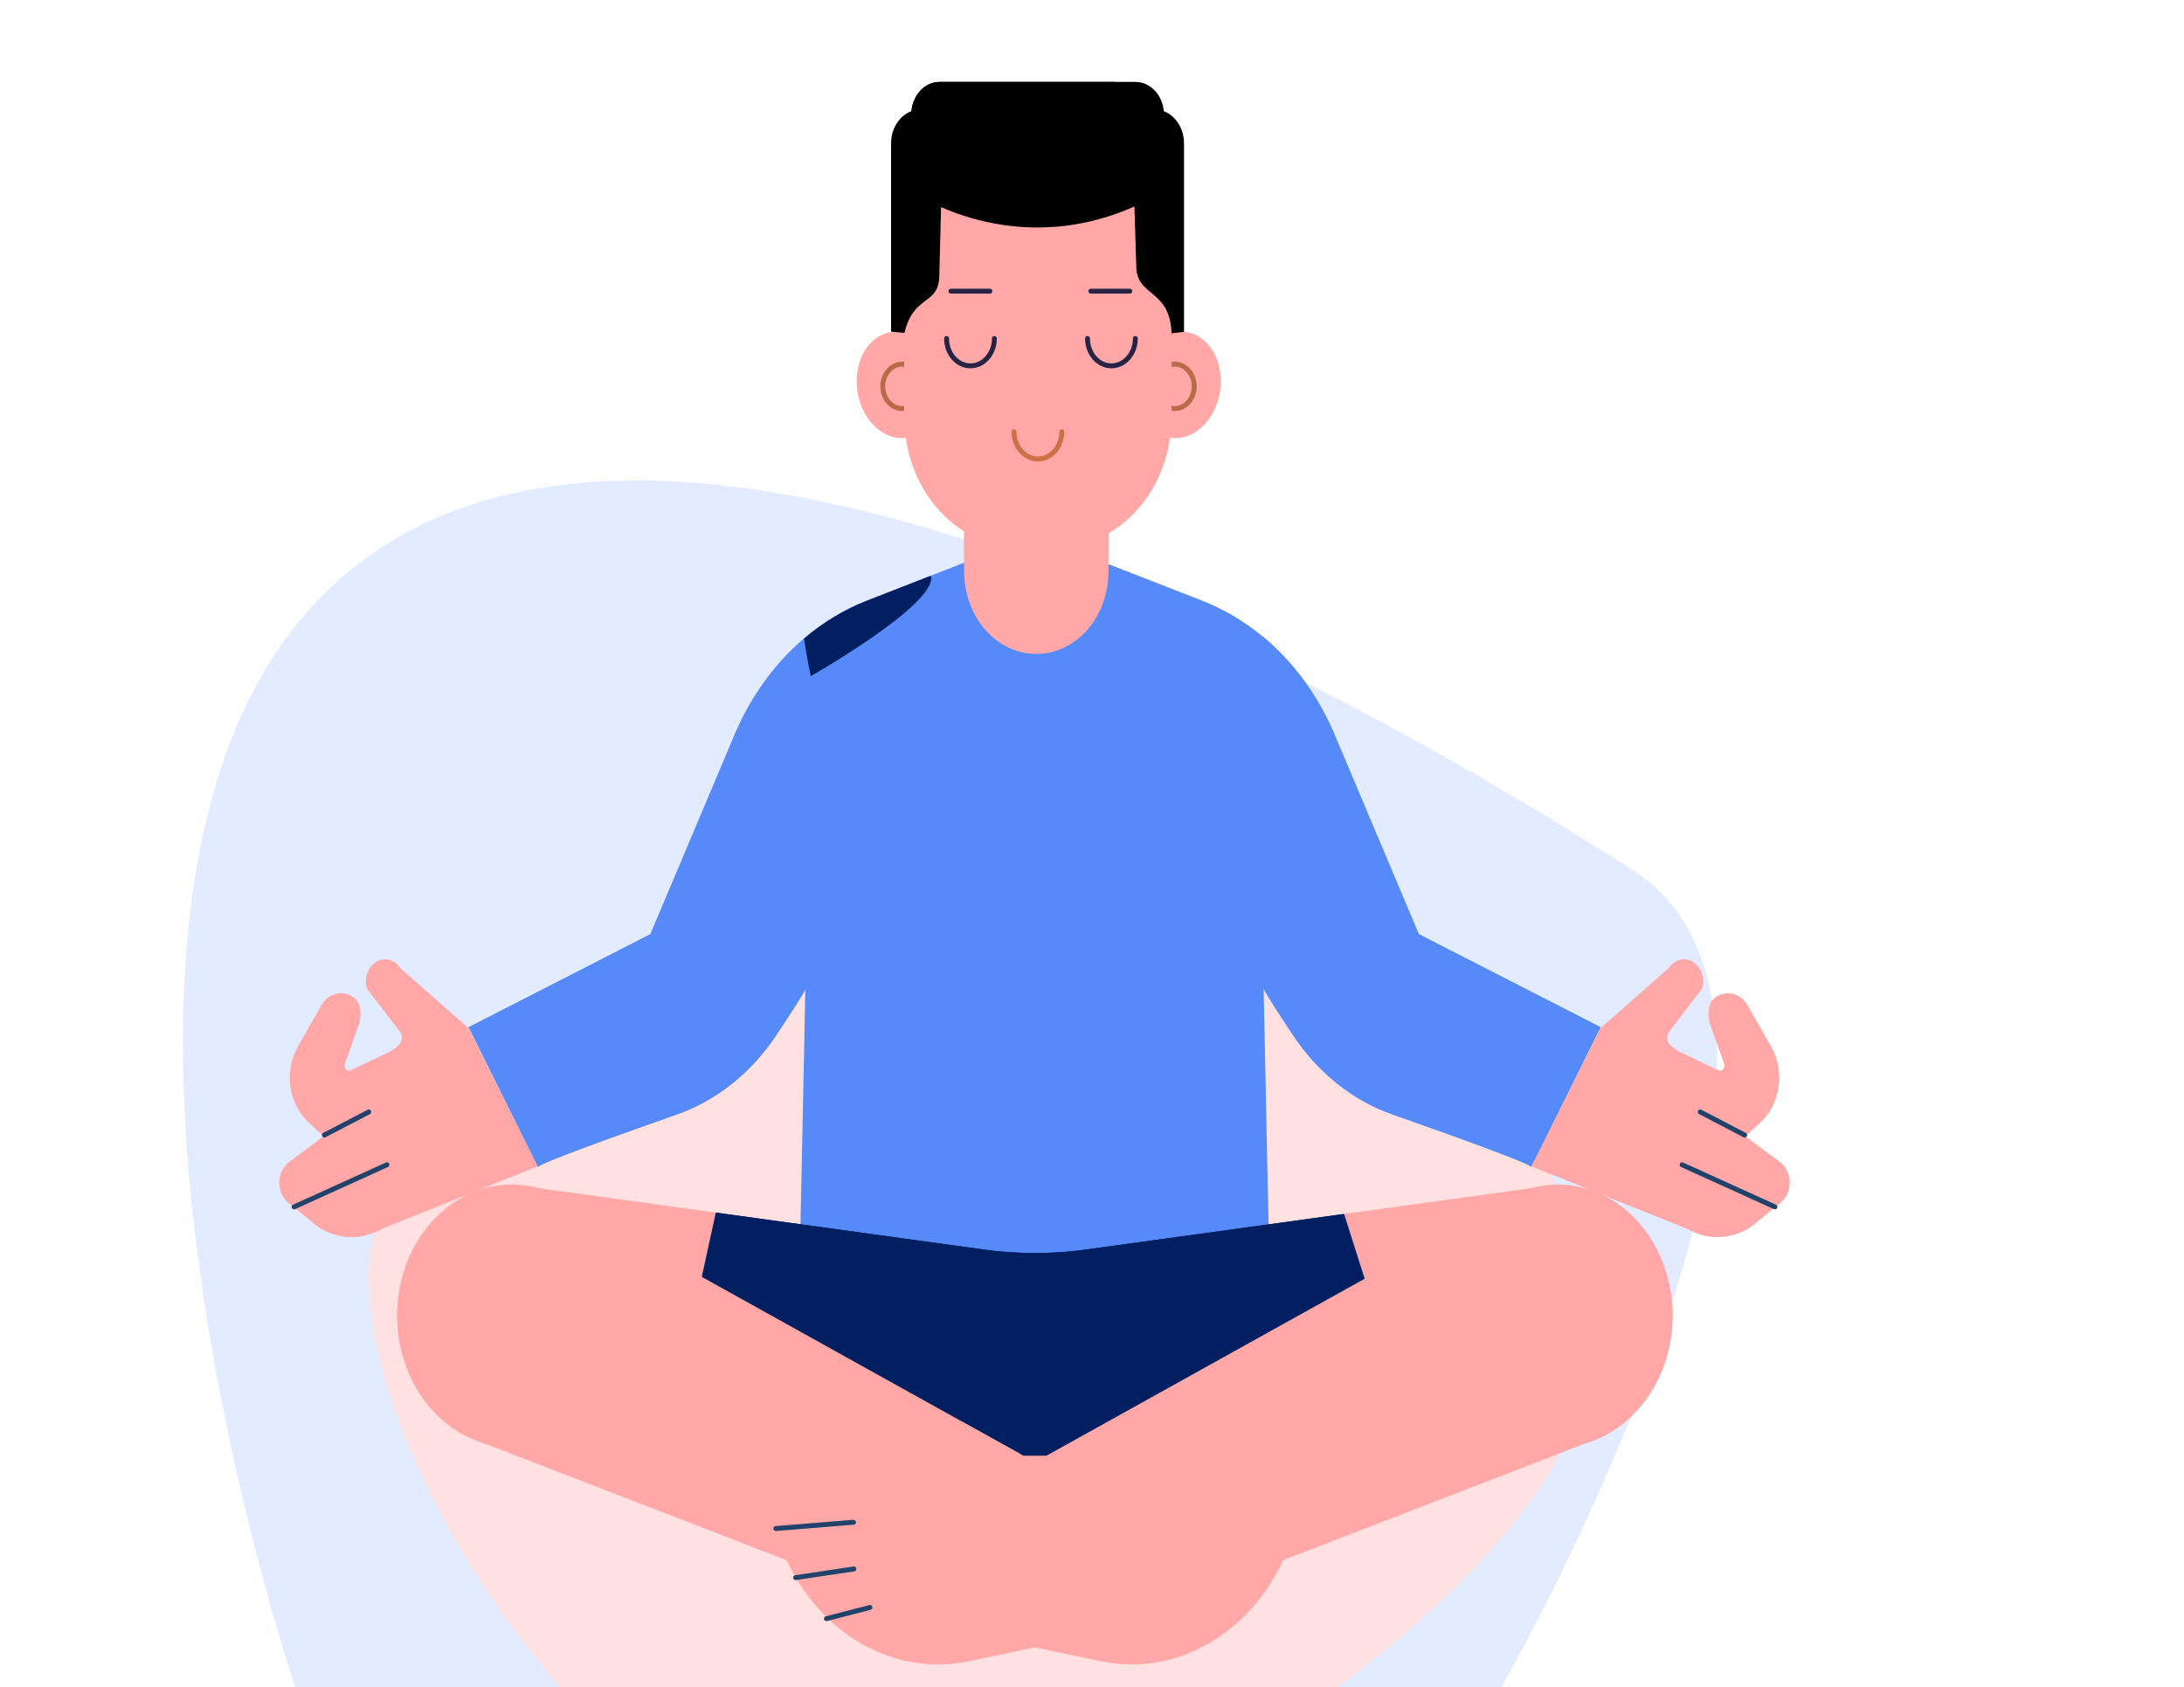 <?xml version="1.0" encoding="UTF-8"?> <svg xmlns="http://www.w3.org/2000/svg" width="400" height="309" fill="none"><g clip-path="url(#a)"><path fill="#E2EBFF" d="M54.074 114.684c55.343-69.59 199.618 15.589 245.036 44.719S274.955 309 274.955 309H54.074s-46.291-136.108 0-194.316"></path><path fill="#FFE1E1" d="M67.5 233.342C67.5 273.917 118.33 344 161.71 344s129.79-56.957 129.79-97.532S256.334 173 212.955 173 67.5 192.767 67.5 233.342"></path><path fill="#578AF9" d="M189.574 97.998V249.81l-45.144-14.796 2.117-7.803.96-46.179c-.26.72-2.707 4.5-5.359 8.505-4.588 6.912-10.953 12.006-18.209 14.553-10.544 3.699-24.952 8.865-25.44 9.612l-12.676-25.569 33.285-17.037 15.092-35.757c2.975-7.353 7.484-13.653 13.055-18.396 3.478-2.961 7.357-5.319 11.544-6.948l11.677-4.554z"></path><path fill="#FFA8A7" d="m85.803 188.287-12.452-10.969c-.872-1.349-2.384-1.936-3.793-1.475-1.969.643-3.042 3.066-2.332 5.262l6.234 8.153c.564 1.743-.863 2.672-2.258 3.431l-6.972 3.321c-.667.318-1.336-.444-1.064-1.208l2.652-7.436c.2-.799.283-1.64.174-2.46-.093-.697-.325-1.445-.852-1.927-1.986-1.818-4.91-1.279-6.298 1.16l-4.29 7.545c-2.553 4.493-1.724 10.468 1.92 13.836l7.812 7.215c4.898 4.526 11.644 5.401 17.305 2.247l10.38-5.655z"></path><path fill="#FFA8A7" d="m98.443 213.577-28.659 11.511c-3.958 2.259-8.648 1.872-12.26-.963-.204-.153-.4-.324-.598-.495l-4.257-3.474c-2.148-1.908-1.998-5.679.3-7.353l32.836-24.516 12.197 24.417z"></path><path stroke="#21426B" stroke-linecap="round" stroke-miterlimit="10" stroke-width=".9" d="m70.867 213.316-17.005 7.72M59.41 207.876l8.129-4.233"></path><path fill="#FFA8A7" d="M208.56 67.79c-1.465 5.168.607 10.567 4.627 12.057s8.468-1.49 9.933-6.658c1.465-5.167-.607-10.567-4.627-12.057s-8.468 1.49-9.933 6.658M171.92 67.79c1.465 5.168-.607 10.567-4.627 12.058s-8.468-1.49-9.933-6.658.607-10.567 4.627-12.058c4.021-1.49 8.468 1.49 9.933 6.658"></path><path stroke="#B86B47" stroke-linecap="round" stroke-miterlimit="10" stroke-width=".9" d="M165.241 74.822c1.964 0 3.556-1.821 3.556-4.067s-1.592-4.067-3.556-4.067-3.556 1.82-3.556 4.067 1.592 4.067 3.556 4.067ZM218.722 70.755c0 2.246-1.592 4.067-3.556 4.067S211.61 73 211.61 70.755s1.592-4.067 3.556-4.067 3.556 1.82 3.556 4.067Z"></path><path fill="#578AF9" d="m293.119 188.133-12.676 25.569c-.488-.747-14.896-5.913-25.44-9.612-7.255-2.547-13.621-7.641-18.209-14.553-2.541-3.834-4.886-7.452-5.311-8.397 0 0-.008 0-.008-.009-.016-.036-.032-.072-.04-.099l.96 46.179 2.117 7.803-45.136 14.796V97.998l30.768 11.997c4.036 1.575 7.798 3.825 11.181 6.633 5.737 4.788 10.379 11.196 13.417 18.711l15.092 35.757z"></path><path fill="#FFA8A7" d="M203.022 74.916v29.732c0 8.347-5.917 15.113-13.223 15.113-7.297 0-13.214-6.767-13.214-15.113V74.916z"></path><path fill="#FFA8A7" d="M203.022 74.916v27.756a20.4 20.4 0 0 1-9.016 2.107h-7.847c-3.419 0-6.66-.851-9.574-2.39V74.916z"></path><path fill="#FFA8A7" d="M214.59 54.702V76.25c0 13.219-9.36 23.924-20.917 23.924h-7.155c-11.557 0-20.917-10.705-20.917-23.924V54.702c0-12.812 9.078-23.194 20.279-23.194h8.431c1.042 0 2.068.093 3.061.268 9.748 1.681 17.218 11.306 17.218 22.926"></path><path stroke="#262347" stroke-linecap="round" stroke-miterlimit="10" stroke-width=".9" d="M182.12 61.994c0 2.766-1.96 5.008-4.378 5.008s-4.378-2.242-4.378-5.008M207.938 61.994c0 2.766-1.96 5.008-4.378 5.008s-4.378-2.242-4.378-5.008"></path><path stroke="#CC7045" stroke-linecap="round" stroke-miterlimit="10" stroke-width=".9" d="M194.474 79.055c0 2.765-1.96 5.007-4.378 5.007s-4.379-2.242-4.379-5.007"></path><path fill="#FFA8A7" d="M182.635 72.687c0 1.741-2.094 3.153-4.676 3.153s-4.677-1.412-4.677-3.153 2.094-3.154 4.677-3.154 4.676 1.412 4.676 3.154M207.52 72.687c0 1.741-2.094 3.153-4.676 3.153s-4.677-1.412-4.677-3.153 2.094-3.154 4.677-3.154 4.676 1.412 4.676 3.154M131.091 222.073 120.83 269.17l-29.421-4.212c-12.04-1.728-20.294-14.733-17.996-28.359 1.92-11.412 10.654-19.458 20.577-19.458.842 0 1.692.054 2.541.171zM287.674 264.958l-26.73 3.825-14.77-46.458 36.385-5.013c.85-.117 1.7-.171 2.542-.171 9.923 0 18.657 8.046 20.577 19.458 2.298 13.626-5.964 26.631-18.004 28.359"></path><path fill="#022061" d="m260.944 268.782-71.213 10.197-.181-5.076-.189 5.076-68.529-9.81 10.261-47.097 48.96 6.75a69.2 69.2 0 0 0 18.987 0l47.135-6.498z"></path><path fill="#000" d="M172.818 20.033h-4.176c-3.006 0-5.443 2.787-5.443 6.226v34.476l2.452.226c1.705-7.217 6.388-4.893 6.388-10.65zM207.233 20.033h4.176c3.007 0 5.444 2.787 5.444 6.226v34.52l-2.277.262c-.307-8.244-6.473-6.593-6.473-12.35z"></path><path fill="#000" d="M213.172 35.016c-25.149 14.958-46.269 0-46.269 0V20.958q0-.27.023-.54c.237-3.042 2.471-5.418 5.186-5.418h35.851c2.88 0 5.209 2.664 5.209 5.958 0 0 3.753 11.817 0 14.058"></path><path fill="#FFA8A7" d="m293.137 188.287 12.452-10.969c.872-1.349 2.384-1.936 3.793-1.475 1.969.643 3.042 3.066 2.333 5.262l-6.234 8.153c-.564 1.743.863 2.672 2.258 3.431l6.972 3.321c.666.318 1.336-.444 1.064-1.208l-2.652-7.436c-.2-.799-.283-1.64-.174-2.46.093-.697.325-1.445.852-1.927 1.986-1.818 4.91-1.279 6.298 1.16l4.289 7.545c2.554 4.493 1.726 10.468-1.92 13.836l-7.811 7.215c-4.899 4.526-11.645 5.401-17.306 2.247l-10.379-5.655z"></path><path fill="#FFA8A7" d="m293.136 188.287 32.839 24.515c2.292 1.676 2.444 5.442.297 7.352l-4.255 3.479c-3.684 3.277-8.685 3.843-12.858 1.456l-28.662-11.51z"></path><path stroke="#21426B" stroke-linecap="round" stroke-miterlimit="10" stroke-width=".9" d="m308.074 213.316 17.004 7.72M319.532 207.876l-8.129-4.233"></path><path fill="#022061" d="M246.174 222.324s-30.051 11.898-54.87 12.636c-24.81.738-60.212-12.888-60.212-12.888l48.96 6.75a69.2 69.2 0 0 0 18.987 0z"></path><path fill="#FFA8A7" d="m231.872 266.555-44.355.093-6.989 33.155 21.021 4.428c14.96 3.151 29.747-6.402 35.108-22.685l1.514-4.598c1.657-5.031-1.599-10.403-6.299-10.393"></path><path fill="#FFA8A7" d="m187.518 266.645-.315 1.485-6.405 30.392-.267 1.279-2.038-.792-43.106-16.642-48.386-18.683c-11.496-4.437-17.311-19.072-12.684-31.897 3.329-9.206 11.119-14.849 19.397-14.849 2.203 0 4.43.395 6.625 1.232l75.872 42.192 10.599 5.887zM278.75 218.171l-87.18 48.478 6.989 33.156 93.526-36.12c11.496-4.44 17.314-19.071 12.683-31.899-4.203-11.646-15.565-17.591-26.018-13.615"></path><path fill="#FFA8A7" d="m187.204 268.129-6.405 30.392-2.306.487-43.105-16.642a40.7 40.7 0 0 1-2.518-6.012l-1.629-4.931c-1.778-5.4 1.715-11.161 6.759-11.152l38.212.091 10.599 5.886z"></path><path fill="#FFA8A7" d="m147.215 266.555 44.355.093 6.989 33.155-21.021 4.428c-14.96 3.151-29.747-6.402-35.108-22.685l-1.514-4.598c-1.658-5.031 1.598-10.403 6.299-10.393"></path><path stroke="#21426B" stroke-linecap="round" stroke-miterlimit="10" stroke-width=".9" d="m142.101 279.94 14.219-1.153M145.711 288.931l10.678-1.593M151.367 296.445l7.963-2.054"></path><path fill="#578AF9" d="m293.12 188.134-.59 1.188-12.087 24.381c-.488-.747-14.895-5.913-25.44-9.612-7.255-2.547-13.621-7.641-18.208-14.553-2.542-3.834-4.887-7.452-5.312-8.397 0 0-.008 0-.008-.009-.015-.072-.023-.153-.039-.225-3.36-19.521-2.117-44.937-.755-58.653.22-2.205.44-4.104.645-5.625 5.736 4.788 10.379 11.196 13.416 18.711l15.093 35.757zM147.585 180.907c-.016.072-.024.153-.04.225 0 .009-.007.009-.007.009-.425.945-2.77 4.563-5.312 8.397-4.587 6.912-10.953 12.006-18.208 14.553-10.545 3.699-24.952 8.865-25.44 9.612l-10.844-21.87-1.833-3.699 33.285-17.037 15.093-35.757c3.037-7.515 7.68-13.923 13.416-18.711.252 1.881.535 4.329.795 7.209 1.298 14.013 2.329 38.277-.905 57.069"></path><path fill="#578AF9" d="M148.49 123.838c-13.094 15.075-23.686 51.984-23.686 51.984l-37.07 16.011-1.833-3.699 33.285-17.037 15.093-35.757c3.037-7.515 7.68-13.923 13.416-18.711.252 1.881.535 4.329.795 7.209M293.12 188.134l-.591 1.188-1.518 2.826-34.592-16.74s-9.537-23.328-16.186-38.034c-3.313-7.326-6.846-12.141-9.553-15.12.221-2.205.441-4.104.645-5.625 5.737 4.788 10.379 11.196 13.417 18.711l15.092 35.757z"></path><path fill="#022061" d="M170.539 105.747c.527 5.229-22.049 18.09-22.049 18.09s-.732-3.393-1.235-6.894c3.478-2.961 7.357-5.319 11.544-6.948l11.677-4.554c.031.099.055.198.063.306"></path><path fill="#FFA8A7" d="m98.443 213.575-28.658 11.511c-3.958 2.259-8.648 1.872-12.26-.963l37.228-17.127 3.25 5.706zM280.476 213.575l28.658 11.511c3.958 2.259 8.648 1.872 12.26-.963l-37.228-17.127-3.25 5.706z"></path><path stroke="#262347" stroke-linecap="round" stroke-miterlimit="10" stroke-width=".9" d="M181.299 53.322h-7.139M206.93 53.322h-7.139"></path><path fill="#000" d="M204.218 15c-.724 3.123-3.211 5.418-6.162 5.418h-31.129c.236-3.042 2.471-5.418 5.186-5.418z"></path></g><defs><clipPath id="a"><path fill="#fff" d="M0 0h400v309H0z"></path></clipPath></defs></svg> 